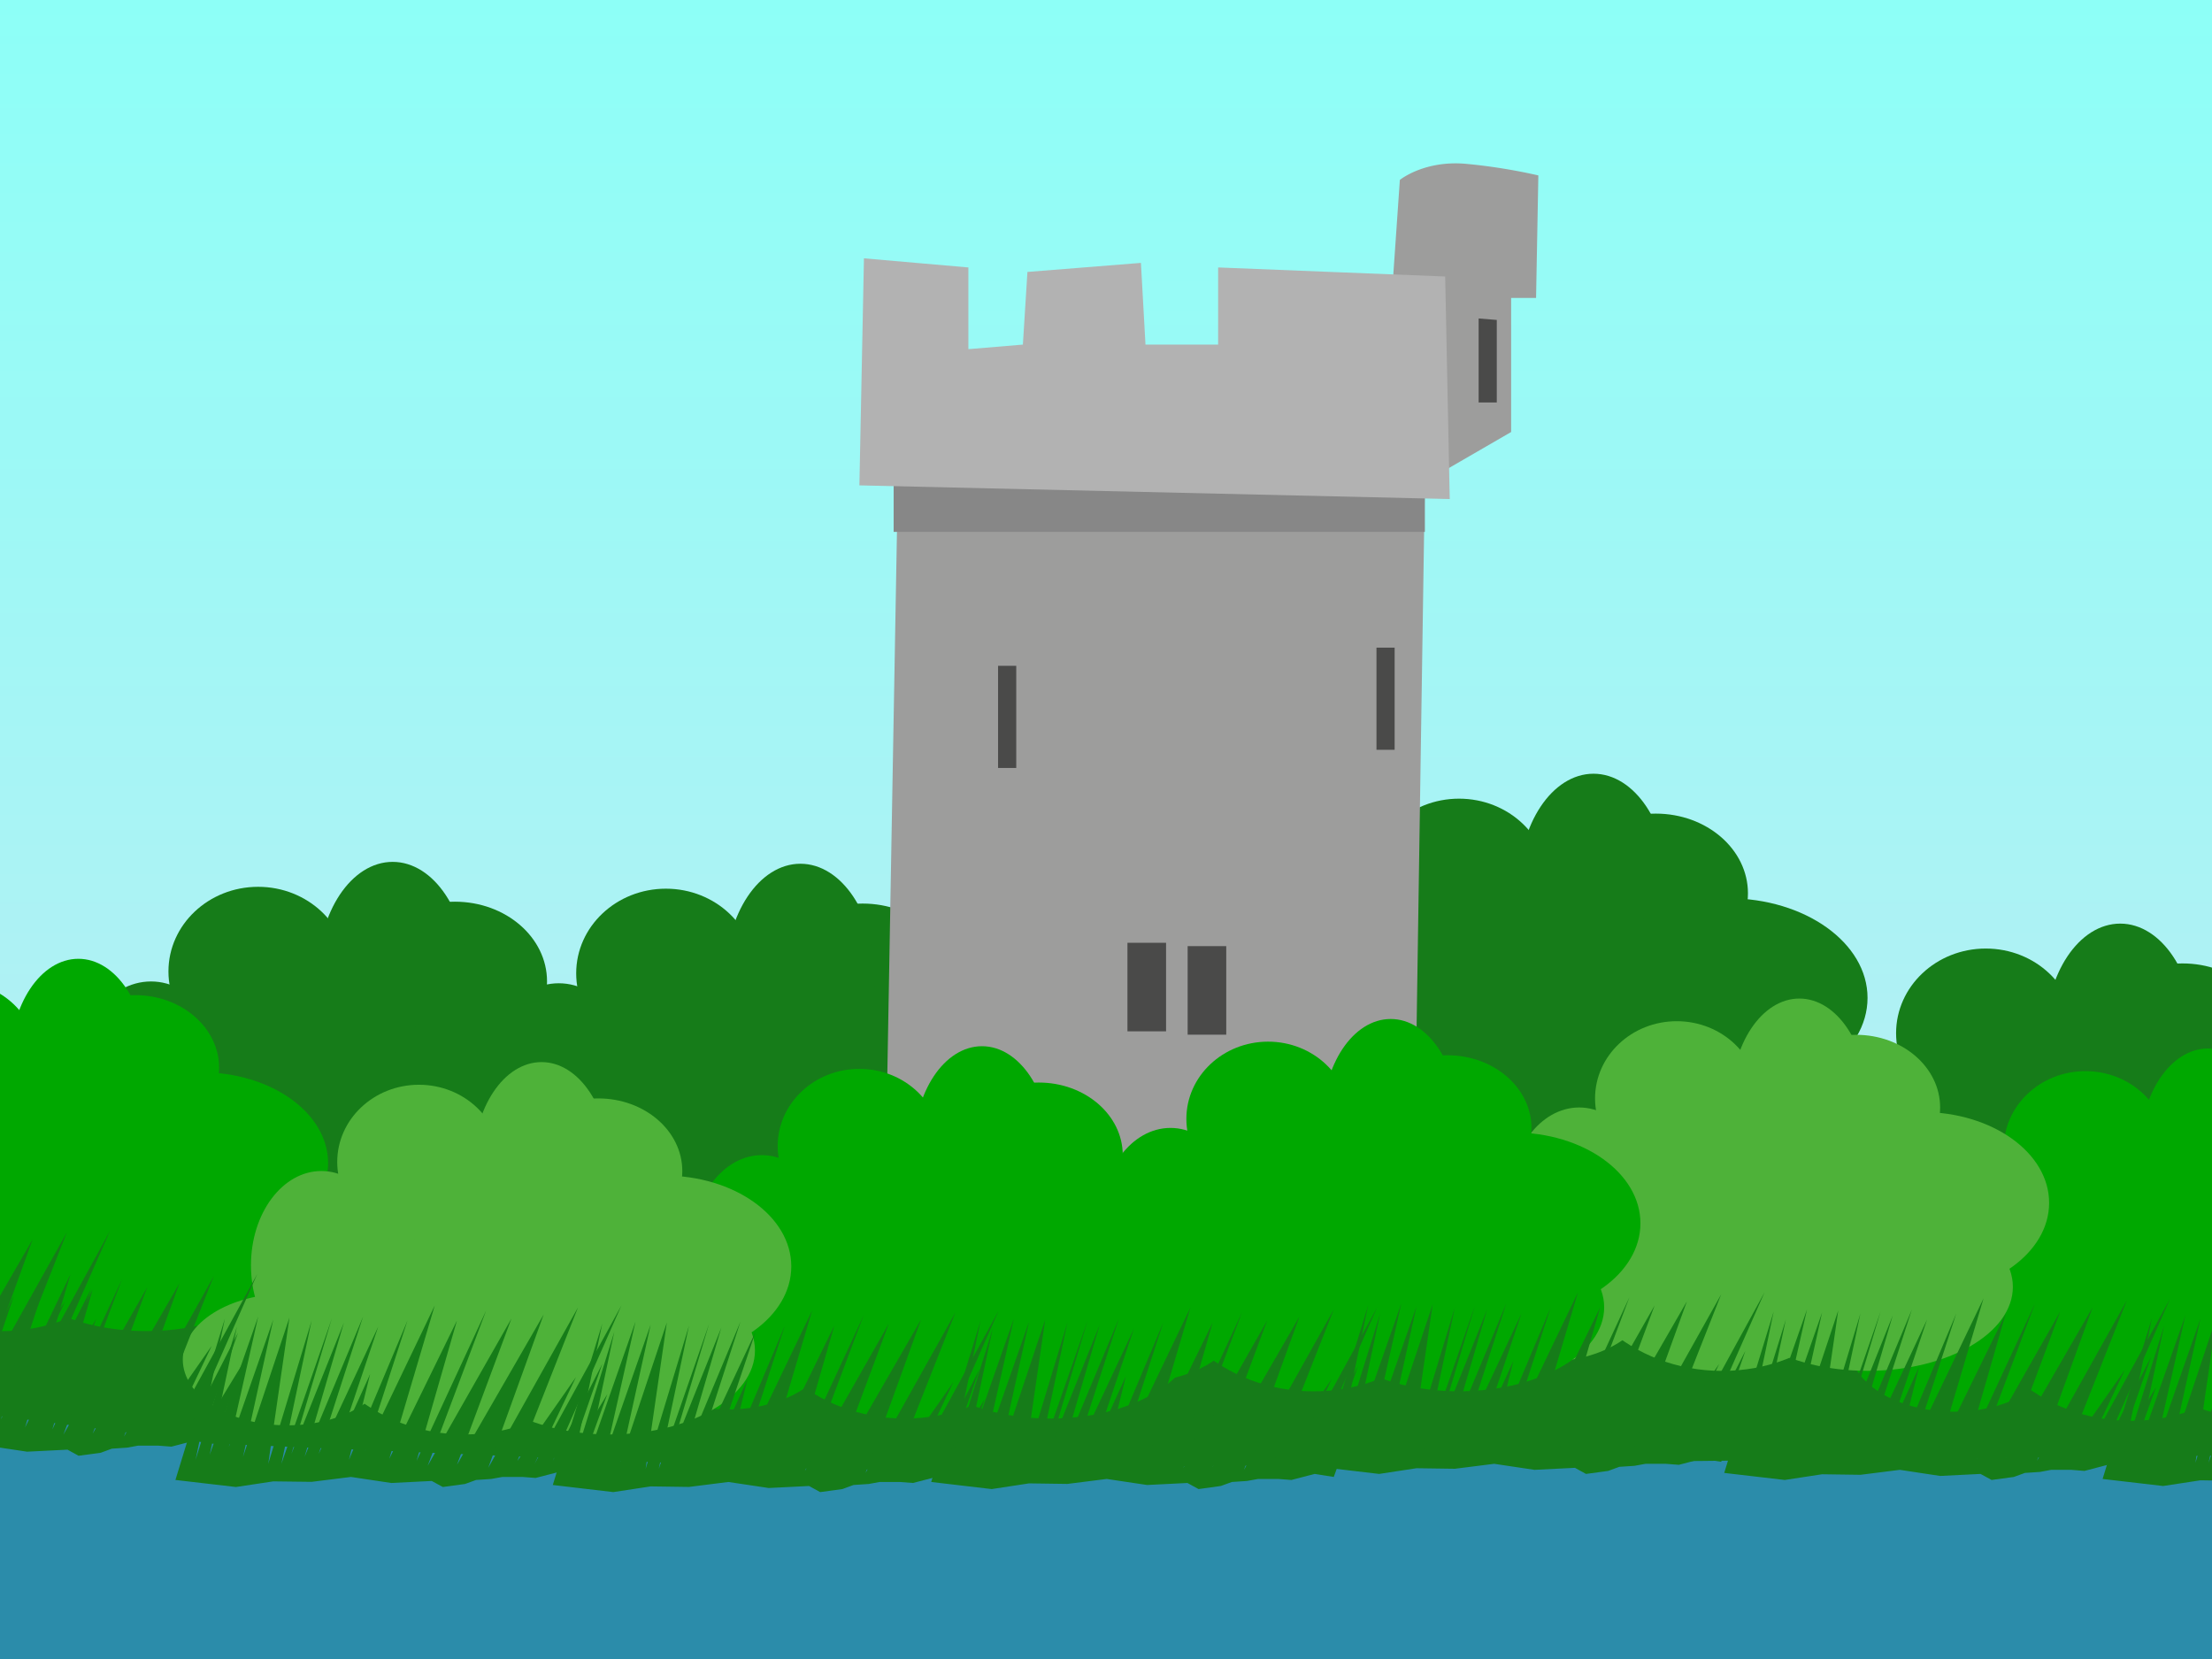 <svg xmlns="http://www.w3.org/2000/svg" xmlns:xlink="http://www.w3.org/1999/xlink" viewBox="0 0 330 247.5"><rect x="0" y="0" width="330" height="247.5" fill="#333333" stroke="none"/><defs><clipPath id="a"><rect width="330" height="247.5" style="fill:none"/></clipPath><linearGradient id="b" x1="165.07" y1="247.6" x2="165.07" gradientUnits="userSpaceOnUse"><stop offset="0" stop-color="#c5e8f2"/><stop offset="1" stop-color="#8dfff7"/></linearGradient></defs><g style="clip-path:url(#a)"><rect width="330.14" height="247.6" style="fill:url(#b)"/><rect y="179.92" width="330.14" height="67.68" style="fill:#2b8caa"/><ellipse cx="106.77" cy="165.64" rx="26.75" ry="24.15" style="fill:#167c19"/><ellipse cx="99.34" cy="145.21" rx="13.38" ry="12.63" style="fill:#167c19"/><ellipse cx="128.7" cy="146.69" rx="13.75" ry="11.89" style="fill:#167c19"/><ellipse cx="130.55" cy="176.05" rx="23.78" ry="13.75" style="fill:#167c19"/><ellipse cx="77.79" cy="177.53" rx="17.09" ry="10.78" style="fill:#167c19"/><ellipse cx="83.36" cy="162.11" rx="11.52" ry="15.42" style="fill:#167c19"/><ellipse cx="119.41" cy="145.58" rx="11.15" ry="16.72" style="fill:#167c19"/><ellipse cx="139.47" cy="162.3" rx="20.81" ry="14.86" style="fill:#167c19"/><ellipse cx="303.68" cy="174.57" rx="26.75" ry="24.15" style="fill:#167c19"/><ellipse cx="296.25" cy="154.14" rx="13.38" ry="12.63" style="fill:#167c19"/><ellipse cx="325.6" cy="155.62" rx="13.75" ry="11.89" style="fill:#167c19"/><ellipse cx="327.46" cy="184.98" rx="23.78" ry="13.75" style="fill:#167c19"/><ellipse cx="274.7" cy="186.46" rx="17.09" ry="10.78" style="fill:#167c19"/><ellipse cx="280.27" cy="171.04" rx="11.52" ry="15.42" style="fill:#167c19"/><ellipse cx="316.31" cy="154.51" rx="11.15" ry="16.72" style="fill:#167c19"/><ellipse cx="336.38" cy="171.23" rx="20.81" ry="14.86" style="fill:#167c19"/><polygon points="-21.16 173.35 -45.89 195.03 -39.99 206.12 31.89 215.37 124.47 219.28 372.69 216.73 380.21 194.6 256.93 182.5 -21.16 173.35" style="fill:#167c19"/><ellipse cx="225.1" cy="152.22" rx="26.75" ry="24.15" style="fill:#167c19"/><ellipse cx="217.67" cy="131.78" rx="13.38" ry="12.63" style="fill:#167c19"/><ellipse cx="247.02" cy="133.27" rx="13.75" ry="11.89" style="fill:#167c19"/><ellipse cx="248.88" cy="162.62" rx="23.78" ry="13.75" style="fill:#167c19"/><ellipse cx="196.11" cy="164.11" rx="17.09" ry="10.78" style="fill:#167c19"/><ellipse cx="201.69" cy="148.69" rx="11.52" ry="15.42" style="fill:#167c19"/><ellipse cx="237.73" cy="132.15" rx="11.15" ry="16.72" style="fill:#167c19"/><ellipse cx="257.8" cy="148.87" rx="20.81" ry="14.86" style="fill:#167c19"/><ellipse cx="317.9" cy="189.95" rx="24.39" ry="22.02" style="fill:#00a800"/><ellipse cx="311.12" cy="171.32" rx="12.19" ry="11.52" style="fill:#00a800"/><ellipse cx="337.88" cy="172.67" rx="12.53" ry="10.84" style="fill:#00a800"/><ellipse cx="339.58" cy="199.43" rx="21.68" ry="12.53" style="fill:#00a800"/><ellipse cx="291.48" cy="200.79" rx="15.58" ry="9.82" style="fill:#00a800"/><ellipse cx="296.56" cy="186.73" rx="10.5" ry="14.06" style="fill:#00a800"/><ellipse cx="329.41" cy="171.66" rx="10.16" ry="15.24" style="fill:#00a800"/><ellipse cx="347.7" cy="186.9" rx="18.97" ry="13.55" style="fill:#00a800"/><path d="M134,68.85l-2,112.59,78.92-.68L212.57,71.9l12.87-7.45v-20h3.72l.34-18.28a83.55,83.55,0,0,0-10.5-1.7c-6.43-.68-10.16,2.37-10.16,2.37l-2.37,34.21Z" style="fill:#9d9d9c"/><rect x="148.9" y="99.33" width="2.71" height="15.24" style="fill:#4a4a49"/><rect x="205.35" y="96.62" width="2.71" height="15.24" style="fill:#4a4a49"/><rect x="168.2" y="140.65" width="5.76" height="13.21" style="fill:#4a4a49"/><rect x="177.18" y="141.15" width="5.76" height="13.21" style="fill:#4a4a49"/><polygon points="223.3 60.04 220.59 60.04 220.59 47.51 223.3 47.73 223.3 60.04" style="fill:#4a4a49"/><rect x="133.32" y="71.9" width="79.25" height="7.45" style="fill:#878787"/><polygon points="128.89 38.54 128.21 72.41 216.28 74.45 215.6 41.25 181.73 39.9 181.73 51.41 170.89 51.41 170.21 39.22 153.28 40.57 152.6 51.41 144.47 52.09 144.47 39.9 128.89 38.54" style="fill:#b2b2b2"/><ellipse cx="256.93" cy="182.5" rx="24.39" ry="22.02" style="fill:#4eb239"/><ellipse cx="250.15" cy="163.87" rx="12.19" ry="11.52" style="fill:#4eb239"/><ellipse cx="276.91" cy="165.22" rx="12.53" ry="10.84" style="fill:#4eb239"/><ellipse cx="278.61" cy="191.98" rx="21.68" ry="12.53" style="fill:#4eb239"/><ellipse cx="230.51" cy="193.34" rx="15.58" ry="9.82" style="fill:#4eb239"/><ellipse cx="235.59" cy="179.28" rx="10.5" ry="14.06" style="fill:#4eb239"/><ellipse cx="268.44" cy="164.21" rx="10.16" ry="15.24" style="fill:#4eb239"/><ellipse cx="286.73" cy="179.45" rx="18.97" ry="13.55" style="fill:#4eb239"/><ellipse cx="195.96" cy="185.55" rx="24.39" ry="22.02" style="fill:#00a800"/><ellipse cx="189.18" cy="166.92" rx="12.19" ry="11.52" style="fill:#00a800"/><ellipse cx="215.94" cy="168.27" rx="12.53" ry="10.84" style="fill:#00a800"/><ellipse cx="217.64" cy="195.03" rx="21.68" ry="12.53" style="fill:#00a800"/><ellipse cx="169.54" cy="196.39" rx="15.58" ry="9.82" style="fill:#00a800"/><ellipse cx="174.62" cy="182.33" rx="10.5" ry="14.06" style="fill:#00a800"/><ellipse cx="207.47" cy="167.26" rx="10.16" ry="15.24" style="fill:#00a800"/><ellipse cx="225.76" cy="182.5" rx="18.97" ry="13.55" style="fill:#00a800"/><ellipse cx="45.94" cy="165.37" rx="26.75" ry="24.15" style="fill:#167c19"/><ellipse cx="38.51" cy="144.93" rx="13.38" ry="12.63" style="fill:#167c19"/><ellipse cx="67.86" cy="146.41" rx="13.75" ry="11.89" style="fill:#167c19"/><ellipse cx="69.72" cy="175.77" rx="23.78" ry="13.75" style="fill:#167c19"/><ellipse cx="16.96" cy="177.26" rx="17.09" ry="10.78" style="fill:#167c19"/><ellipse cx="22.53" cy="161.84" rx="11.52" ry="15.42" style="fill:#167c19"/><ellipse cx="58.58" cy="145.3" rx="11.15" ry="16.72" style="fill:#167c19"/><ellipse cx="78.64" cy="162.02" rx="20.81" ry="14.86" style="fill:#167c19"/><ellipse cx="0.18" cy="176.57" rx="24.39" ry="22.02" style="fill:#00a800"/><ellipse cx="-6.6" cy="157.94" rx="12.19" ry="11.52" style="fill:#00a800"/><ellipse cx="20.16" cy="159.3" rx="12.53" ry="10.84" style="fill:#00a800"/><ellipse cx="21.85" cy="186.05" rx="21.68" ry="12.53" style="fill:#00a800"/><ellipse cx="11.69" cy="158.28" rx="10.16" ry="15.24" style="fill:#00a800"/><ellipse cx="29.98" cy="173.52" rx="18.97" ry="13.55" style="fill:#00a800"/><ellipse cx="134.99" cy="189.61" rx="24.39" ry="22.02" style="fill:#00a800"/><ellipse cx="128.21" cy="170.98" rx="12.19" ry="11.52" style="fill:#00a800"/><ellipse cx="154.97" cy="172.34" rx="12.53" ry="10.84" style="fill:#00a800"/><ellipse cx="156.67" cy="199.1" rx="21.68" ry="12.53" style="fill:#00a800"/><ellipse cx="108.57" cy="200.45" rx="15.58" ry="9.82" style="fill:#00a800"/><ellipse cx="113.65" cy="186.39" rx="10.5" ry="14.06" style="fill:#00a800"/><ellipse cx="146.5" cy="171.32" rx="10.16" ry="15.24" style="fill:#00a800"/><ellipse cx="164.79" cy="186.56" rx="18.97" ry="13.55" style="fill:#00a800"/><ellipse cx="69.28" cy="191.98" rx="24.39" ry="22.02" style="fill:#4eb239"/><ellipse cx="62.5" cy="173.35" rx="12.19" ry="11.52" style="fill:#4eb239"/><ellipse cx="89.26" cy="174.71" rx="12.53" ry="10.84" style="fill:#4eb239"/><ellipse cx="90.95" cy="201.47" rx="21.68" ry="12.53" style="fill:#4eb239"/><ellipse cx="42.85" cy="202.82" rx="15.58" ry="9.82" style="fill:#4eb239"/><ellipse cx="47.94" cy="188.76" rx="10.5" ry="14.06" style="fill:#4eb239"/><ellipse cx="80.79" cy="173.69" rx="10.16" ry="15.24" style="fill:#4eb239"/><ellipse cx="99.08" cy="188.93" rx="18.97" ry="13.55" style="fill:#4eb239"/><polygon points="204.1 194.75 199.73 215.82 205.9 195.95 201.84 215.07 209.06 194.45 204.7 213.87 211.32 194.9 206.81 215.37 213.73 194.6 210.57 216.43 217.04 195.05 212.53 216.43 220.05 194.75 214.03 214.92 221.86 195.35 215.99 215.37 224.72 194.45 218.1 214.92 226.98 195.95 221.26 212.96 225.77 203.03 222.61 215.82 231.34 195.05 225.02 214.47 235.41 192.79 228.63 215.67 238.72 195.05 232.7 215.97 243.08 193.54 234.35 216.73 246.85 194.75 238.72 216.57 251.66 194.15 243.38 217.03 256.78 193.09 247.75 215.97 256.48 203.48 250.31 216.43 263.25 192.79 253.02 215.97 260.39 201.52 255.73 214.92 261.15 206.04 256.78 218.08 253.92 217.63 250.46 218.53 248.5 218.38 245.49 218.38 243.84 218.68 241.58 218.83 239.92 219.44 236.61 219.89 234.96 218.98 228.93 219.28 222.91 218.38 217.04 219.12 211.32 219.04 205.75 219.89 196.72 218.83 204.1 194.75" style="fill:#167c19"/><polygon points="264.61 195.65 260.24 216.73 266.42 196.86 262.35 215.97 269.58 195.35 265.21 214.77 271.83 195.8 267.32 216.27 274.24 195.5 271.08 217.33 277.55 195.95 273.04 217.33 280.56 195.65 274.54 215.82 282.37 196.25 276.5 216.27 285.23 195.35 278.61 215.82 287.49 196.86 281.77 213.87 286.29 203.93 283.12 216.73 291.85 195.95 285.53 215.37 295.92 193.69 289.14 216.57 299.23 195.95 293.21 216.88 303.6 194.45 294.87 217.63 307.36 195.65 299.23 217.48 312.18 195.05 303.9 217.93 317.29 194 308.26 216.88 316.99 204.38 310.82 217.33 323.77 193.69 313.53 216.88 320.91 202.43 316.24 215.82 321.66 206.94 317.29 218.98 314.43 218.53 310.97 219.44 309.01 219.28 306 219.28 304.35 219.59 302.09 219.74 300.44 220.34 297.12 220.79 295.47 219.89 289.45 220.19 283.43 219.28 277.56 220.02 271.83 219.94 266.26 220.79 257.23 219.74 264.61 195.65" style="fill:#167c19"/><polygon points="321.06 196.56 316.69 217.63 322.86 197.76 318.8 216.88 326.02 196.25 321.66 215.67 328.28 196.71 323.77 217.18 330.69 196.41 327.53 218.23 334 196.86 329.49 218.23 337.01 196.56 330.99 216.73 338.82 197.16 332.95 217.18 341.68 196.25 335.06 216.73 343.94 197.76 338.22 214.77 342.73 204.83 339.57 217.63 348.3 196.86 341.98 216.27 352.37 194.6 345.59 217.48 355.68 196.86 349.66 217.78 360.04 195.35 351.31 218.53 363.81 196.56 355.68 218.38 368.62 195.95 360.35 218.83 373.74 194.9 364.71 217.78 373.44 205.29 367.27 218.23 380.21 194.6 369.98 217.78 377.35 203.33 372.69 216.73 378.11 207.84 373.74 219.89 370.88 219.44 367.42 220.34 365.46 220.19 362.45 220.19 360.8 220.49 358.54 220.64 356.88 221.24 353.57 221.69 351.92 220.79 345.89 221.09 339.87 220.19 334 220.93 328.28 220.84 322.71 221.69 313.68 220.64 321.06 196.56" style="fill:#167c19"/><polygon points="146.29 197.01 141.93 218.08 148.1 198.21 144.04 217.33 151.26 196.71 146.9 216.12 153.52 197.16 149 217.63 155.93 196.86 152.77 218.68 159.24 197.31 154.72 218.68 162.25 197.01 156.23 217.18 164.06 197.61 158.19 217.63 166.92 196.71 160.29 217.18 169.17 198.21 163.45 215.22 167.97 205.29 164.81 218.08 173.54 197.31 167.22 216.73 177.6 195.05 170.83 217.93 180.91 197.31 174.89 218.23 185.28 195.8 176.55 218.98 189.04 197.01 180.91 218.83 193.86 196.41 185.58 219.28 198.98 195.35 189.95 218.23 198.68 205.74 192.51 218.68 205.45 195.05 195.22 218.23 202.59 203.78 197.93 217.18 203.34 208.3 198.98 220.34 196.12 219.89 192.66 220.79 190.7 220.64 187.69 220.64 186.03 220.94 183.78 221.09 182.12 221.69 178.81 222.15 177.15 221.24 171.13 221.54 165.11 220.64 159.24 221.38 153.52 221.3 147.95 222.15 138.92 221.09 146.29 197.01" style="fill:#167c19"/><polygon points="89.85 197.46 85.48 218.53 91.65 198.66 87.59 217.78 94.81 197.16 90.45 216.57 97.07 197.61 92.56 218.08 99.48 197.31 96.32 219.13 102.79 197.76 98.28 219.13 105.8 197.46 99.78 217.63 107.61 198.06 101.74 218.08 110.47 197.16 103.84 217.63 112.73 198.66 107.01 215.67 111.52 205.74 108.36 218.53 117.09 197.76 110.77 217.18 121.16 195.5 114.38 218.38 124.47 197.76 118.45 218.68 128.83 196.25 120.1 219.44 132.6 197.46 124.47 219.28 137.41 196.86 129.13 219.74 142.53 195.8 133.5 218.68 142.23 206.19 136.06 219.13 149 195.5 138.77 218.68 146.14 204.23 141.48 217.63 146.9 208.75 142.53 220.79 139.67 220.34 136.21 221.24 134.25 221.09 131.24 221.09 129.59 221.39 127.33 221.54 125.67 222.15 122.36 222.6 120.7 221.69 114.68 221.99 108.66 221.09 102.79 221.83 97.07 221.75 91.5 222.6 82.47 221.54 89.85 197.46" style="fill:#167c19"/><polygon points="33.55 196.71 29.18 217.78 35.35 197.91 31.29 217.03 38.52 196.41 34.15 215.82 40.77 196.86 36.26 217.33 43.18 196.56 40.02 218.38 46.49 197.01 41.98 218.38 49.5 196.71 43.48 216.88 51.31 197.31 45.44 217.33 54.17 196.41 47.55 216.88 56.43 197.91 50.71 214.92 55.22 204.99 52.06 217.78 60.79 197.01 54.47 216.43 64.86 194.75 58.08 217.63 68.17 197.01 62.15 217.93 72.53 195.5 63.8 218.68 76.3 196.71 68.17 218.53 81.11 196.1 72.84 218.98 86.23 195.05 77.2 217.93 85.93 205.44 79.76 218.38 92.71 194.75 82.47 217.93 89.85 203.48 85.18 216.88 90.6 208 86.23 220.04 83.37 219.59 79.91 220.49 77.95 220.34 74.94 220.34 73.29 220.64 71.03 220.79 69.37 221.39 66.06 221.84 64.41 220.94 58.38 221.24 52.36 220.34 46.49 221.07 40.77 221 35.2 221.84 26.17 220.79 33.55 196.71" style="fill:#167c19"/><polygon points="-20.79 192.04 -25.16 213.11 -18.99 193.24 -23.05 212.36 -15.82 191.74 -20.19 211.16 -13.57 192.19 -18.08 212.66 -11.16 191.89 -14.32 213.72 -7.85 192.34 -12.36 213.72 -4.84 192.04 -10.86 212.21 -3.03 192.64 -8.9 212.66 -0.17 191.74 -6.79 212.21 2.09 193.24 -3.63 210.25 0.88 200.32 -2.28 213.11 6.45 192.34 0.13 211.76 10.52 190.08 3.74 212.96 13.83 192.34 7.81 213.26 18.2 190.84 9.46 214.02 21.96 192.04 13.83 213.87 26.77 191.44 18.5 214.32 31.89 190.38 22.86 213.26 31.59 200.77 25.42 213.72 38.37 190.08 28.13 213.26 35.51 198.81 30.84 212.21 36.26 203.33 31.89 215.37 29.03 214.92 25.57 215.82 23.61 215.67 20.6 215.67 18.95 215.97 16.69 216.12 15.03 216.73 11.72 217.18 10.07 216.27 4.04 216.57 -1.98 215.67 -7.85 216.41 -13.57 216.33 -19.14 217.18 -28.17 216.12 -20.79 192.04" style="fill:#167c19"/><polygon points="-42.7 185.5 -47.07 206.57 -40.9 186.7 -44.96 205.82 -37.73 185.19 -42.1 204.61 -35.48 185.65 -39.99 206.12 -33.07 185.34 -36.23 207.17 -29.76 185.8 -34.27 207.17 -26.75 185.5 -32.77 205.67 -24.94 186.1 -30.81 206.12 -22.08 185.19 -28.7 205.67 -19.82 186.7 -25.54 203.71 -21.02 193.78 -24.19 206.57 -15.46 185.8 -21.78 205.22 -11.39 183.54 -18.16 206.42 -8.08 185.8 -14.1 206.72 -3.71 184.29 -12.45 207.47 0.05 185.5 -8.08 207.32 4.87 184.89 -3.41 207.77 9.98 183.84 0.95 206.72 9.68 194.23 3.51 207.17 16.46 183.54 6.22 206.72 13.6 192.27 8.93 205.67 14.35 196.78 9.98 208.83 7.12 208.38 3.66 209.28 1.71 209.13 -1.31 209.13 -2.96 209.43 -5.22 209.58 -6.88 210.18 -10.19 210.63 -11.84 209.73 -17.86 210.03 -23.89 209.13 -29.75 209.87 -35.48 209.78 -41.05 210.63 -50.08 209.58 -42.7 185.5" style="fill:#167c19"/></g></svg>